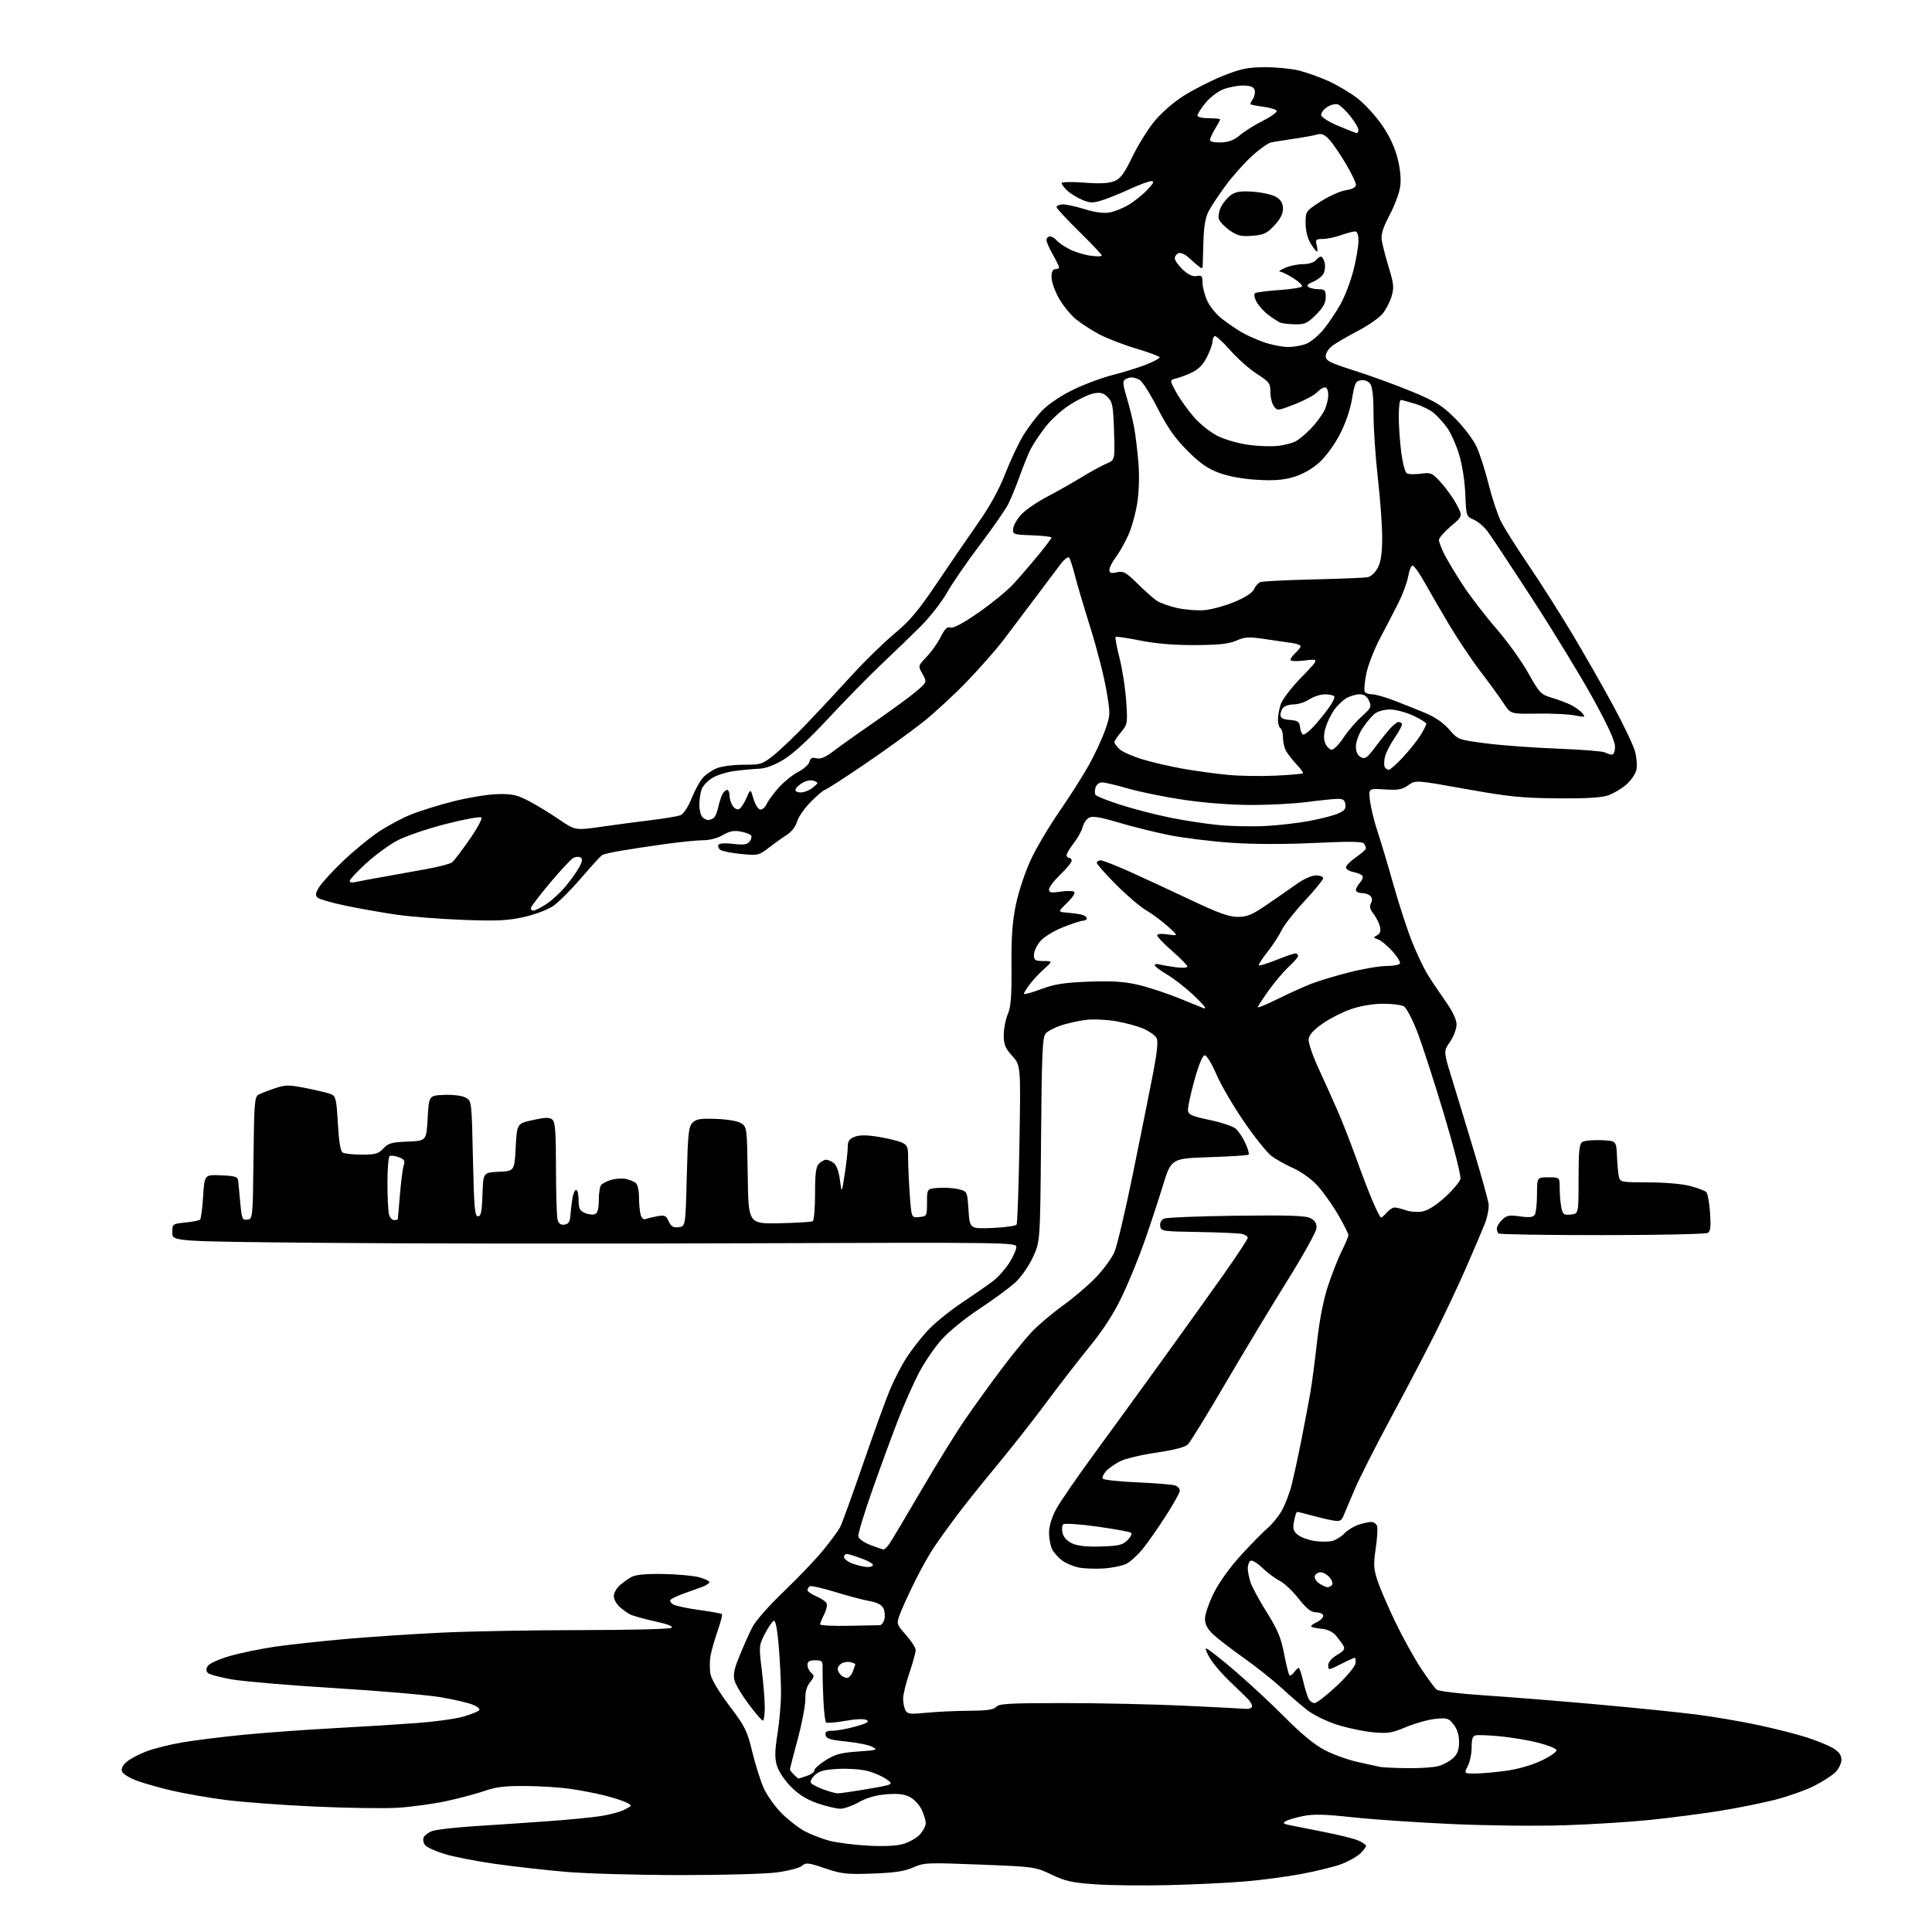 <?xml version="1.0" encoding="UTF-8" standalone="no"?>
<svg 
  version="1.1" 
  xmlns="http://www.w3.org/2000/svg" 
  xmlns:xlink="http://www.w3.org/1999/xlink" 
  xmlns:svg="http://www.w3.org/2000/svg"
  xmlns:rdf="http://www.w3.org/1999/02/22-rdf-syntax-ns#"
  xmlns:cc="http://creativecommons.org/ns#"
  xmlns:dc="http://purl.org/dc/elements/1.1/"
  viewBox="0 0 768 768"
  width="768"
  height="768"
>
<style>svg {background-color: white; }</style>"
<path stroke="none" fill="black" fill-rule="evenodd" d="M464.50,749.37C454.60,749.61 441.55,749.47 435.50,749.05C426.16,748.41 423.52,747.83 418.00,745.18C411.57,742.10 411.26,742.06 389.50,741.20C368.60,740.37 367.27,740.43 363.00,742.34C359.61,743.85 355.66,744.45 346.97,744.77C336.64,745.15 334.67,744.94 327.97,742.68C321.25,740.42 320.33,740.32 318.81,741.69C317.87,742.53 313.38,743.70 308.81,744.31C304.23,744.92 286.79,745.40 270.00,745.38C253.22,745.36 232.97,744.78 225.00,744.10C217.03,743.42 204.34,741.99 196.81,740.92C189.28,739.85 180.22,738.08 176.68,736.98C173.14,735.89 169.69,734.33 169.01,733.51C168.33,732.69 168.04,731.34 168.36,730.50C168.68,729.66 170.20,728.49 171.72,727.90C173.25,727.31 181.03,726.41 189.00,725.91C196.97,725.41 210.03,724.53 218.00,723.95C225.97,723.38 235.37,722.46 238.88,721.91C242.38,721.37 246.63,720.21 248.31,719.34C251.38,717.75 251.38,717.75 248.94,716.50C247.60,715.81 243.57,714.53 240.00,713.65C236.43,712.77 230.30,711.60 226.39,711.05C222.48,710.50 214.61,710.01 208.89,709.96C200.88,709.89 197.18,710.33 192.75,711.88C189.59,712.98 182.76,714.81 177.56,715.94C172.37,717.06 163.70,718.26 158.31,718.60C152.91,718.94 137.92,718.73 124.99,718.13C112.05,717.54 96.08,716.35 89.49,715.49C82.89,714.63 73.45,712.98 68.50,711.84C63.55,710.69 57.18,708.89 54.34,707.84C51.51,706.79 48.89,705.16 48.53,704.22C48.09,703.08 48.71,701.78 50.39,700.34C51.77,699.15 55.36,697.26 58.37,696.14C61.37,695.01 67.81,693.42 72.67,692.60C77.52,691.77 88.47,690.42 97.00,689.58C105.53,688.75 121.50,687.59 132.50,687.00C143.50,686.41 158.41,685.48 165.62,684.95C172.84,684.41 181.17,683.26 184.12,682.39C187.08,681.53 189.92,680.42 190.43,679.93C190.98,679.40 189.97,678.48 187.93,677.64C186.04,676.87 180.22,675.52 175.00,674.64C169.78,673.77 150.88,672.15 133.00,671.05C115.12,669.95 96.72,668.39 92.11,667.58C87.49,666.77 83.22,665.62 82.63,665.03C81.85,664.25 81.85,663.45 82.62,662.22C83.22,661.27 87.13,659.51 91.39,658.28C95.62,657.07 103.68,655.41 109.29,654.59C114.91,653.78 127.38,652.42 137.00,651.56C146.62,650.71 163.95,649.56 175.50,649.00C187.05,648.45 212.03,648.00 231.00,647.99C249.97,647.98 266.11,647.58 266.86,647.11C267.77,646.53 265.61,645.67 260.36,644.51C256.04,643.56 251.60,642.32 250.50,641.76C249.40,641.21 247.49,639.83 246.25,638.70C245.01,637.57 244.00,635.68 244.00,634.50C244.00,633.32 245.01,631.43 246.25,630.30C247.49,629.17 249.62,627.64 251.00,626.88C252.72,625.95 256.67,625.57 263.63,625.69C269.20,625.78 275.62,626.36 277.88,626.97C280.15,627.58 282.00,628.46 282.00,628.92C282.00,629.38 280.76,630.21 279.25,630.77C277.74,631.33 274.37,632.54 271.76,633.47C269.15,634.40 266.78,635.55 266.48,636.03C266.19,636.51 266.76,637.34 267.76,637.87C268.76,638.41 273.39,639.37 278.04,640.01C282.69,640.64 286.71,641.38 286.97,641.64C287.23,641.90 286.46,644.90 285.27,648.30C284.07,651.71 282.80,656.19 282.44,658.25C282.07,660.31 282.07,663.58 282.44,665.52C282.83,667.61 285.86,672.69 289.94,678.07C296.16,686.27 296.99,687.93 299.02,696.30C300.24,701.36 302.29,707.86 303.56,710.74C304.84,713.62 308.09,718.19 310.80,720.90C313.51,723.60 317.70,726.83 320.11,728.06C322.53,729.30 326.75,730.92 329.50,731.68C332.25,732.43 339.00,733.32 344.50,733.65C350.96,734.03 356.04,733.82 358.86,733.05C361.26,732.40 364.30,730.70 365.61,729.29C366.93,727.87 368.00,725.83 368.00,724.76C368.00,723.68 367.26,721.25 366.37,719.36C365.47,717.46 363.36,715.20 361.68,714.33C359.46,713.19 356.92,712.89 352.38,713.26C348.22,713.59 344.55,714.64 341.44,716.38C338.86,717.82 335.54,719.00 334.07,719.00C332.59,719.00 328.59,718.06 325.17,716.90C320.78,715.42 317.66,713.50 314.50,710.35C311.95,707.79 309.54,704.21 308.86,701.94C307.93,698.82 307.97,696.15 309.06,689.24C309.83,684.43 310.46,677.12 310.47,673.00C310.47,668.88 310.08,660.65 309.59,654.72C309.02,647.78 308.32,644.06 307.62,644.29C307.03,644.49 305.43,646.80 304.08,649.42C301.68,654.09 301.66,654.41 302.82,663.85C303.48,669.16 304.01,675.86 304.01,678.75C304.00,681.64 303.66,683.99 303.25,683.98C302.84,683.96 300.35,681.09 297.72,677.60C295.08,674.11 292.54,669.87 292.05,668.18C291.35,665.75 291.75,663.69 293.96,658.27C295.49,654.50 297.76,649.42 299.00,646.96C300.31,644.37 305.65,638.30 311.72,632.50C317.47,627.00 324.53,619.58 327.42,616.00C330.31,612.42 333.25,608.42 333.95,607.10C334.66,605.78 338.73,594.53 343.02,582.10C347.30,569.67 352.15,556.29 353.80,552.36C355.44,548.44 358.35,542.81 360.24,539.86C362.14,536.91 365.83,532.14 368.44,529.25C371.04,526.37 377.22,521.30 382.16,518.00C387.11,514.69 392.77,510.75 394.75,509.24C396.73,507.73 399.63,504.50 401.18,502.05C402.73,499.61 404.00,496.76 404.00,495.72C404.00,493.89 401.27,493.85 296.25,494.22C236.99,494.44 161.50,494.36 128.50,494.05C68.50,493.50 68.50,493.50 68.50,490.00C68.50,486.52 68.52,486.50 73.69,485.98C76.54,485.69 79.18,485.16 79.55,484.79C79.91,484.42 80.46,480.25 80.75,475.52C81.29,466.92 81.29,466.92 87.89,467.21C93.66,467.46 94.53,467.76 94.70,469.50C94.80,470.60 95.18,474.56 95.53,478.31C96.12,484.56 96.35,485.09 98.34,484.81C100.48,484.50 100.50,484.26 100.77,460.28C101.01,438.48 101.21,435.96 102.77,435.14C103.72,434.64 106.63,433.51 109.23,432.63C113.52,431.19 114.69,431.18 121.73,432.56C126.00,433.40 130.44,434.48 131.59,434.95C133.48,435.73 133.75,436.90 134.30,446.57C134.70,453.72 135.34,457.60 136.20,458.15C136.92,458.60 140.33,458.98 143.80,458.98C149.21,459.00 150.42,458.65 152.37,456.55C154.32,454.44 155.68,454.05 162.07,453.80C169.50,453.50 169.50,453.50 170.00,444.50C170.50,435.50 170.50,435.50 176.50,435.24C179.94,435.09 183.57,435.53 185.00,436.27C187.50,437.56 187.50,437.56 188.00,460.53C188.43,480.06 188.72,483.50 190.00,483.50C191.20,483.50 191.56,481.74 191.79,474.80C192.08,466.09 192.08,466.09 198.29,465.80C204.50,465.50 204.50,465.50 205.00,456.07C205.50,446.63 205.50,446.63 211.80,445.24C216.73,444.14 218.42,444.10 219.55,445.04C220.72,446.01 221.00,449.77 221.01,464.37C221.02,474.34 221.30,483.54 221.64,484.80C222.08,486.44 222.88,487.02 224.38,486.80C226.02,486.57 226.56,485.70 226.76,483.00C226.90,481.07 227.26,478.04 227.56,476.25C227.85,474.46 228.52,473.00 229.05,473.00C229.57,473.00 230.00,474.81 230.00,477.02C230.00,480.31 230.44,481.24 232.44,482.15C233.78,482.76 235.58,482.99 236.44,482.66C237.55,482.24 238.00,480.69 238.02,477.28C238.02,474.65 238.39,471.93 238.84,471.23C239.28,470.53 241.15,469.53 242.99,469.00C244.83,468.48 247.49,468.32 248.92,468.66C250.34,469.00 252.06,469.72 252.75,470.26C253.44,470.80 254.01,473.33 254.01,475.87C254.02,478.42 254.31,481.54 254.65,482.81C255.00,484.15 255.81,484.90 256.56,484.62C257.27,484.34 259.38,483.83 261.23,483.48C264.20,482.93 264.76,483.17 265.81,485.49C266.76,487.56 267.61,488.06 269.76,487.82C272.50,487.50 272.50,487.50 273.00,467.78C273.44,450.59 273.73,447.84 275.29,446.28C276.76,444.82 278.47,444.55 284.77,444.79C289.41,444.96 293.36,445.66 294.71,446.55C296.89,447.98 296.96,448.57 297.23,467.26C297.50,486.50 297.50,486.50 309.83,486.26C316.62,486.12 322.58,485.76 323.08,485.45C323.59,485.14 324.00,480.22 324.00,474.51C324.00,466.42 324.34,463.80 325.57,462.57C326.44,461.71 327.70,461.00 328.38,461.00C329.06,461.00 330.42,461.58 331.39,462.30C332.51,463.12 333.43,465.61 333.88,469.05C334.59,474.50 334.59,474.50 335.79,466.71C336.46,462.42 337.00,457.58 337.00,455.93C337.00,453.60 337.60,452.72 339.75,451.89C341.70,451.13 344.45,451.14 349.21,451.91C352.90,452.51 357.06,453.53 358.46,454.16C360.70,455.19 361.00,455.92 361.00,460.51C361.00,463.36 361.29,469.84 361.65,474.90C362.31,484.10 362.31,484.10 365.40,483.80C368.45,483.50 368.50,483.42 368.50,478.00C368.50,472.50 368.50,472.50 373.16,472.20C375.73,472.03 379.33,472.28 381.16,472.76C384.50,473.62 384.50,473.62 385.00,481.06C385.50,488.50 385.50,488.50 394.50,488.13C399.45,487.93 403.77,487.33 404.10,486.80C404.44,486.28 404.95,471.82 405.24,454.68C405.77,423.50 405.77,423.50 402.38,419.75C399.59,416.65 399.00,415.21 399.00,411.47C399.00,408.97 399.72,405.26 400.59,403.22C401.84,400.30 402.17,396.15 402.08,384.00C402.00,372.25 402.43,366.29 403.88,359.36C404.95,354.28 407.57,346.43 409.80,341.68C412.00,336.98 417.11,328.37 421.15,322.54C425.19,316.70 430.44,308.46 432.80,304.22C435.17,299.97 438.08,293.71 439.28,290.29C441.44,284.16 441.44,283.96 439.78,274.23C438.86,268.81 435.99,257.65 433.42,249.44C430.84,241.22 428.06,231.80 427.23,228.50C426.40,225.20 425.39,222.12 424.97,221.66C424.56,221.20 423.07,222.33 421.67,224.16C420.26,226.00 415.57,232.22 411.26,238.00C406.94,243.78 401.26,251.30 398.65,254.73C396.03,258.15 389.75,265.28 384.70,270.57C379.64,275.86 371.68,283.23 367.00,286.96C362.32,290.68 351.79,298.29 343.59,303.86C335.38,309.44 328.31,314.00 327.86,314.00C327.42,314.00 324.96,316.09 322.40,318.65C319.85,321.20 317.35,324.77 316.86,326.56C316.31,328.54 314.68,330.65 312.73,331.90C310.95,333.04 307.70,335.36 305.50,337.06C301.63,340.05 301.27,340.13 294.50,339.46C290.65,339.09 286.94,338.33 286.26,337.78C285.58,337.22 285.30,336.33 285.63,335.79C285.99,335.20 288.37,335.07 291.46,335.45C295.47,335.95 296.96,335.76 297.92,334.60C298.61,333.77 298.91,332.67 298.60,332.16C298.28,331.65 296.41,330.92 294.44,330.56C291.75,330.05 290.00,330.39 287.37,331.94C285.32,333.15 282.13,334.00 279.62,334.00C277.27,334.00 270.43,334.69 264.42,335.52C258.42,336.36 250.57,337.54 247.00,338.15C243.43,338.75 240.01,339.53 239.41,339.87C238.81,340.22 235.05,344.32 231.05,349.00C227.05,353.68 222.03,358.69 219.89,360.15C217.72,361.63 212.57,363.57 208.25,364.53C201.85,365.97 197.63,366.16 184.00,365.66C174.93,365.32 162.94,364.38 157.36,363.56C151.78,362.75 142.83,361.16 137.47,360.04C132.10,358.92 127.11,357.50 126.37,356.89C125.25,355.96 125.32,355.27 126.76,352.80C127.72,351.16 131.91,346.55 136.08,342.56C140.24,338.57 146.54,333.35 150.08,330.95C153.61,328.55 159.51,325.36 163.18,323.86C166.86,322.36 174.62,319.95 180.44,318.49C186.27,317.03 194.08,315.76 197.80,315.67C203.49,315.53 205.46,315.96 210.04,318.32C213.04,319.88 218.46,323.17 222.09,325.64C228.67,330.13 228.67,330.13 239.09,328.64C244.81,327.81 253.78,326.63 259.00,326.00C264.23,325.37 269.41,324.49 270.51,324.06C271.70,323.59 273.50,320.85 274.91,317.38C276.22,314.15 278.24,310.45 279.40,309.16C280.55,307.88 283.02,306.19 284.87,305.41C286.73,304.63 291.51,304.00 295.53,304.00C302.49,304.00 303.04,303.83 307.66,300.13C310.32,298.00 316.32,292.25 321.00,287.34C325.68,282.44 333.64,273.89 338.69,268.35C343.75,262.81 351.34,255.40 355.57,251.88C361.75,246.74 365.07,242.78 372.65,231.50C377.83,223.80 385.19,213.06 389.00,207.63C393.51,201.21 397.20,194.50 399.55,188.43C401.54,183.31 404.73,176.50 406.64,173.30C408.56,170.11 412.01,165.55 414.31,163.18C416.79,160.62 421.79,157.25 426.55,154.94C430.98,152.78 438.18,150.11 442.55,149.00C446.92,147.90 452.86,146.04 455.75,144.88C458.64,143.72 461.00,142.45 461.00,142.06C461.00,141.67 456.84,140.11 451.75,138.59C446.66,137.08 439.99,134.50 436.92,132.87C433.85,131.23 429.66,128.52 427.63,126.84C425.59,125.16 422.59,121.47 420.97,118.64C419.35,115.81 418.01,112.04 418.01,110.25C418.00,108.02 418.47,107.00 419.50,107.00C420.32,107.00 420.99,106.66 420.99,106.25C420.98,105.84 419.86,103.54 418.49,101.15C417.12,98.75 416.00,96.17 416.00,95.40C416.00,94.63 416.62,94.00 417.38,94.00C418.14,94.00 419.34,94.71 420.06,95.57C420.78,96.44 423.08,98.02 425.18,99.09C427.28,100.16 431.02,101.32 433.50,101.65C435.97,101.99 438.00,101.96 438.00,101.58C438.00,101.20 433.95,96.91 429.00,92.05C424.05,87.20 420.00,82.82 420.00,82.32C420.00,81.83 421.01,81.35 422.25,81.25C423.49,81.16 427.43,81.99 431.00,83.10C435.24,84.41 438.72,84.89 441.00,84.48C442.93,84.13 446.30,82.80 448.50,81.51C450.70,80.22 454.05,77.56 455.95,75.59C458.56,72.87 458.98,72.00 457.67,72.00C456.73,72.00 452.93,73.40 449.23,75.11C445.53,76.83 440.55,78.84 438.16,79.59C434.42,80.77 433.34,80.75 430.18,79.43C428.17,78.59 425.51,76.95 424.26,75.78C423.02,74.61 422.00,73.26 422.00,72.79C422.00,72.32 426.03,72.23 430.95,72.60C437.31,73.08 440.80,72.91 442.99,72.00C445.42,71.00 446.90,69.00 449.99,62.61C452.14,58.15 455.97,51.89 458.51,48.69C461.26,45.22 465.97,41.04 470.18,38.31C474.07,35.80 481.13,32.18 485.87,30.27C493.11,27.35 495.78,26.78 502.50,26.72C506.90,26.68 512.98,27.24 516.00,27.96C519.02,28.68 524.40,30.57 527.94,32.15C531.47,33.74 536.74,36.87 539.64,39.10C542.53,41.34 546.94,46.17 549.44,49.83C552.45,54.25 554.53,58.75 555.61,63.17C556.68,67.54 557.02,71.41 556.57,74.37C556.20,76.86 554.30,81.90 552.35,85.57C549.81,90.37 548.93,93.13 549.25,95.37C549.49,97.09 550.74,101.96 552.02,106.18C554.07,112.90 554.21,114.36 553.15,117.88C552.49,120.10 550.85,123.22 549.50,124.82C548.16,126.42 543.78,129.44 539.78,131.53C535.77,133.63 531.26,136.25 529.75,137.36C528.22,138.48 527.00,140.33 527.00,141.54C527.00,143.43 528.52,144.19 538.75,147.44C545.21,149.50 555.45,153.25 561.50,155.77C570.95,159.72 573.35,161.22 578.55,166.43C581.88,169.77 585.64,174.75 586.92,177.50C588.20,180.25 590.38,187.00 591.75,192.50C593.13,198.00 595.34,204.66 596.68,207.31C598.01,209.96 602.86,217.66 607.47,224.42C612.07,231.19 619.86,243.42 624.77,251.61C629.68,259.80 637.11,272.80 641.28,280.50C645.45,288.20 649.37,296.45 649.99,298.83C650.61,301.22 650.84,304.46 650.49,306.04C650.14,307.62 648.35,310.24 646.52,311.85C644.68,313.47 641.45,315.40 639.34,316.14C636.62,317.10 630.67,317.46 619.00,317.35C604.88,317.23 599.63,316.69 582.61,313.63C562.72,310.06 562.72,310.06 559.80,312.14C557.37,313.87 555.78,314.16 550.43,313.81C543.98,313.40 543.98,313.40 544.62,318.45C544.97,321.23 546.30,326.65 547.58,330.50C548.87,334.35 551.76,344.02 554.01,352.00C556.26,359.98 559.63,370.23 561.48,374.79C563.34,379.35 566.02,384.98 567.44,387.29C568.86,389.61 572.04,394.36 574.51,397.86C577.48,402.08 579.00,405.27 579.00,407.31C579.00,409.00 577.83,412.08 576.40,414.15C573.79,417.90 573.79,417.90 577.29,429.20C579.21,435.42 583.15,448.38 586.04,458.00C588.93,467.62 591.49,476.86 591.73,478.52C591.97,480.18 591.28,483.78 590.20,486.52C589.12,489.26 585.77,497.12 582.76,504.00C579.75,510.88 574.24,522.58 570.52,530.00C566.80,537.42 558.90,552.50 552.97,563.50C547.03,574.50 540.54,587.33 538.53,592.00C536.53,596.67 534.48,601.50 533.98,602.73C533.21,604.59 532.52,604.87 529.78,604.39C527.98,604.08 524.18,603.19 521.35,602.41C518.51,601.63 515.94,601.00 515.64,601.00C515.34,601.00 514.78,602.65 514.40,604.67C513.83,607.74 514.08,608.64 515.90,610.12C517.10,611.09 520.09,612.19 522.53,612.56C524.97,612.92 528.14,612.93 529.57,612.57C531.00,612.21 533.14,610.89 534.34,609.62C535.53,608.36 538.03,606.80 539.90,606.16C541.77,605.52 544.08,605.00 545.04,605.00C546.00,605.00 547.05,605.70 547.38,606.55C547.71,607.40 547.48,611.41 546.88,615.46C545.94,621.77 546.03,623.59 547.52,628.16C548.48,631.10 551.63,638.45 554.53,644.50C557.43,650.55 562.02,658.88 564.73,663.00C567.44,667.12 570.30,671.01 571.08,671.64C571.88,672.29 580.12,673.28 590.00,673.93C599.62,674.56 619.88,676.18 635.00,677.54C650.12,678.90 667.90,680.71 674.50,681.57C681.10,682.42 691.88,684.25 698.45,685.64C705.02,687.02 713.79,689.24 717.95,690.56C722.10,691.89 726.96,693.87 728.75,694.97C731.05,696.39 732.00,697.72 732.00,699.53C732.00,700.94 730.93,703.16 729.62,704.47C728.31,705.78 724.51,708.23 721.17,709.92C717.82,711.60 710.91,714.07 705.80,715.39C700.68,716.71 690.65,718.73 683.50,719.87C676.35,721.01 663.98,722.62 656.00,723.44C648.02,724.26 632.73,725.22 622.00,725.57C611.27,725.93 591.25,725.72 577.50,725.10C563.75,724.49 545.90,723.28 537.83,722.41C526.35,721.17 522.00,721.07 517.83,721.94C514.90,722.55 511.85,723.46 511.05,723.96C509.91,724.67 510.12,724.98 512.05,725.40C513.40,725.69 519.45,726.89 525.50,728.07C531.55,729.24 537.96,730.81 539.75,731.55C541.54,732.29 543.00,733.29 543.00,733.77C543.00,734.26 541.94,735.65 540.64,736.87C539.34,738.09 536.03,739.94 533.28,740.99C530.53,742.03 523.38,743.80 517.39,744.92C511.40,746.04 501.10,747.40 494.50,747.94C487.90,748.49 474.40,749.13 464.50,749.37zM333.00,712.89C333.82,712.91 339.18,712.13 344.91,711.15C355.32,709.36 355.32,709.36 352.34,707.24C350.70,706.07 347.26,704.59 344.70,703.95C342.14,703.30 336.88,702.95 333.01,703.17C327.44,703.48 325.53,704.02 323.78,705.77C322.34,707.22 321.92,708.32 322.56,708.96C323.10,709.50 325.34,710.60 327.52,711.40C329.71,712.20 332.18,712.87 333.00,712.89zM317.42,707.00C317.58,707.00 319.11,706.51 320.82,705.91C322.54,705.31 323.84,704.35 323.72,703.76C323.60,703.18 325.60,701.38 328.16,699.76C332.01,697.33 334.25,696.73 341.04,696.26C348.62,695.74 349.07,695.59 346.75,694.38C345.37,693.65 340.70,692.71 336.38,692.28C330.07,691.65 328.46,691.16 328.19,689.75C327.93,688.39 328.54,688.00 330.94,688.00C332.64,688.00 336.75,687.24 340.07,686.32C344.66,685.04 345.72,684.42 344.50,683.74C343.51,683.18 340.22,683.32 335.94,684.08C332.12,684.76 328.70,685.03 328.35,684.68C327.99,684.33 327.53,680.32 327.31,675.77C327.09,671.22 326.95,665.81 327.00,663.75C327.08,660.22 326.90,660.00 324.04,660.00C321.73,660.00 321.00,660.45 321.00,661.88C321.00,662.91 321.67,664.31 322.49,664.99C323.79,666.07 323.72,666.54 321.98,668.75C320.65,670.44 320.04,672.63 320.14,675.39C320.21,677.65 318.86,684.76 317.14,691.20C315.41,697.63 314.00,703.11 314.00,703.38C314.00,703.64 314.71,704.56 315.57,705.43C316.44,706.29 317.27,707.00 317.42,707.00zM586.40,705.00C588.85,705.00 594.38,704.51 598.68,703.92C603.41,703.27 608.99,701.66 612.81,699.84C616.28,698.19 618.94,696.32 618.74,695.67C618.53,695.03 615.24,693.71 611.43,692.75C607.62,691.78 600.90,690.65 596.50,690.23C592.10,689.81 587.71,689.62 586.75,689.80C585.39,690.07 585.00,691.16 585.00,694.62C585.00,697.08 584.31,700.43 583.47,702.05C581.95,705.00 581.95,705.00 586.40,705.00zM559.51,702.88C564.46,702.95 570.04,702.56 571.92,702.02C573.79,701.49 576.37,700.06 577.66,698.85C579.39,697.22 580.00,695.56 580.00,692.46C580.00,689.68 579.27,687.35 577.83,685.51C575.84,682.98 575.24,682.80 570.52,683.29C567.69,683.58 562.48,685.04 558.94,686.53C553.30,688.90 551.67,689.16 545.77,688.61C542.07,688.27 535.68,686.92 531.57,685.62C527.46,684.31 522.16,681.74 519.80,679.91C517.43,678.08 512.72,674.02 509.32,670.89C505.91,667.76 499.16,662.40 494.32,658.98C489.47,655.56 484.04,651.38 482.25,649.69C479.91,647.47 479.00,645.72 479.00,643.44C479.00,641.69 480.60,637.07 482.56,633.15C484.71,628.85 489.03,622.87 493.48,618.02C497.53,613.61 502.23,608.83 503.94,607.40C505.64,605.96 508.12,602.92 509.45,600.64C510.77,598.37 512.55,593.77 513.40,590.44C514.26,587.10 516.06,578.78 517.41,571.94C518.76,565.10 520.33,556.80 520.90,553.50C521.48,550.20 522.66,541.20 523.53,533.50C524.58,524.26 526.11,516.53 528.04,510.76C529.64,505.96 532.09,499.78 533.48,497.05C534.86,494.31 536.00,491.57 536.00,490.96C536.00,490.35 534.13,486.65 531.84,482.73C529.56,478.82 525.85,473.63 523.61,471.19C521.28,468.67 517.18,465.73 514.07,464.35C511.06,463.02 507.15,460.83 505.38,459.47C503.60,458.12 498.68,451.96 494.44,445.78C490.20,439.60 485.28,431.16 483.51,427.02C481.74,422.88 479.69,419.50 478.93,419.50C478.05,419.50 476.57,423.05 474.77,429.50C473.24,435.00 472.10,440.39 472.24,441.49C472.45,443.13 473.97,443.78 480.89,445.21C485.51,446.17 490.18,447.75 491.28,448.72C492.38,449.70 494.09,452.29 495.08,454.48C496.07,456.66 496.65,458.69 496.36,458.98C496.07,459.26 489.03,459.73 480.71,460.00C465.57,460.50 465.57,460.50 462.20,471.50C460.34,477.55 457.00,487.68 454.77,494.00C452.54,500.32 448.57,510.00 445.93,515.50C442.73,522.17 438.55,528.66 433.37,535.00C429.10,540.23 421.26,550.35 415.95,557.50C410.64,564.65 401.62,576.12 395.90,583.00C390.18,589.88 382.99,598.88 379.93,603.00C376.86,607.12 372.98,612.52 371.31,615.00C369.63,617.48 366.39,623.23 364.10,627.78C361.82,632.34 359.11,638.19 358.09,640.78C356.23,645.50 356.23,645.50 360.11,649.88C362.25,652.29 364.00,655.02 364.00,655.95C364.00,656.89 362.88,660.96 361.50,665.00C360.12,669.04 359.00,673.65 359.00,675.24C359.00,676.83 359.42,678.91 359.93,679.86C360.73,681.37 361.79,681.50 368.18,680.86C372.20,680.45 379.83,680.10 385.13,680.06C392.41,680.02 395.06,679.63 396.00,678.50C397.05,677.24 401.33,677.00 423.04,677.00C437.23,677.00 458.89,677.48 471.17,678.06C483.45,678.64 494.35,679.20 495.39,679.31C496.43,679.41 497.45,679.03 497.66,678.45C497.86,677.88 497.18,676.53 496.14,675.45C495.11,674.38 491.90,671.27 489.01,668.53C486.12,665.80 482.65,661.82 481.30,659.69C479.96,657.56 479.09,655.58 479.38,655.29C479.67,655.00 484.76,658.93 490.70,664.03C496.64,669.12 505.77,677.61 511.00,682.90C517.21,689.18 522.58,693.59 526.50,695.65C529.80,697.38 535.65,699.50 539.50,700.37C543.35,701.24 547.40,702.13 548.50,702.36C549.60,702.58 554.55,702.82 559.51,702.88zM522.57,677.00C523.40,677.00 527.32,673.96 531.29,670.25C535.26,666.53 538.64,662.49 538.82,661.25C538.99,660.01 538.86,659.00 538.53,659.00C538.20,659.00 535.70,660.13 532.97,661.52C528.11,663.98 528.00,663.99 528.00,661.98C528.00,660.70 529.31,659.16 531.49,657.88C534.27,656.23 534.78,655.49 534.00,654.16C533.47,653.25 532.13,651.44 531.03,650.15C529.77,648.68 527.66,647.68 525.41,647.47C523.42,647.28 521.56,646.89 521.27,646.60C520.98,646.31 521.92,645.54 523.37,644.88C524.82,644.22 526.00,643.08 526.00,642.34C526.00,641.56 524.85,640.98 523.25,640.94C521.14,640.90 519.49,639.61 516.20,635.45C513.84,632.45 510.47,629.28 508.70,628.39C506.94,627.51 503.85,625.20 501.84,623.28C499.83,621.35 497.69,620.07 497.09,620.44C496.49,620.81 496.00,622.15 496.00,623.41C496.00,624.67 496.51,627.23 497.14,629.10C497.77,630.97 500.68,636.33 503.61,641.00C507.89,647.83 509.24,651.05 510.45,657.40C511.28,661.74 512.23,665.56 512.56,665.89C512.89,666.23 513.74,665.71 514.44,664.75C515.15,663.79 515.96,663.00 516.26,663.00C516.56,663.00 517.35,665.36 518.03,668.25C518.71,671.14 519.67,674.29 520.17,675.25C520.66,676.21 521.75,677.00 522.57,677.00zM336.72,667.00C337.45,667.00 338.49,665.85 339.02,664.43C339.56,663.02 340.00,661.73 340.00,661.55C340.00,661.38 339.16,661.01 338.14,660.75C337.12,660.48 335.55,660.68 334.64,661.18C333.74,661.69 333.00,662.66 333.00,663.35C333.00,664.04 333.54,665.14 334.20,665.80C334.86,666.46 336.00,667.00 336.72,667.00zM337.25,646.29C343.44,646.18 349.05,646.07 349.73,646.04C350.41,646.02 351.23,644.92 351.57,643.59C351.90,642.27 351.69,640.28 351.10,639.18C350.41,637.90 348.50,636.93 345.76,636.47C343.42,636.08 337.29,634.46 332.15,632.88C327.00,631.30 322.39,630.26 321.90,630.56C321.40,630.87 321.00,631.56 321.00,632.11C321.00,632.66 322.59,633.77 324.54,634.58C326.49,635.40 328.33,636.68 328.62,637.44C328.91,638.20 328.44,640.19 327.57,641.86C326.71,643.53 326.00,645.26 326.00,645.70C326.00,646.14 331.06,646.41 337.25,646.29zM527.69,630.95C528.35,630.98 529.18,630.52 529.54,629.94C529.90,629.35 529.41,628.00 528.44,626.94C527.48,625.87 525.91,625.00 524.95,625.00C524.00,625.00 522.97,625.64 522.67,626.42C522.37,627.21 523.10,628.52 524.31,629.37C525.52,630.21 527.04,630.92 527.69,630.95zM438.72,623.49C435.30,623.71 430.78,623.53 428.69,623.09C426.59,622.65 423.66,621.40 422.19,620.30C420.71,619.20 418.94,617.23 418.26,615.90C417.59,614.58 417.02,611.64 417.01,609.36C417.01,606.75 418.01,603.34 419.75,600.07C421.26,597.24 428.01,587.40 434.75,578.21C441.48,569.02 453.81,552.05 462.15,540.50C470.49,528.95 481.52,513.55 486.66,506.27C491.80,498.99 496.00,492.59 496.00,492.04C496.00,491.49 494.99,490.80 493.75,490.51C492.51,490.22 484.75,489.88 476.50,489.74C462.06,489.51 461.49,489.42 461.20,487.38C461.01,486.09 461.60,484.93 462.70,484.43C463.69,483.97 476.65,483.45 491.50,483.27C512.66,483.01 519.04,483.23 521.00,484.28C522.78,485.23 523.45,486.37 523.32,488.22C523.23,489.65 517.98,499.10 511.65,509.23C505.33,519.37 494.25,537.74 487.03,550.08C479.82,562.41 473.14,573.25 472.21,574.17C471.10,575.26 466.72,576.40 459.71,577.43C453.77,578.29 447.24,579.86 445.21,580.90C443.17,581.94 440.67,583.71 439.65,584.83C438.64,585.95 438.06,587.28 438.37,587.79C438.68,588.29 444.91,588.95 452.22,589.27C459.52,589.58 466.29,590.15 467.25,590.53C468.21,590.90 469.00,591.83 469.00,592.57C469.00,593.32 466.46,597.88 463.35,602.72C460.24,607.55 456.11,613.44 454.17,615.81C452.24,618.19 449.37,620.79 447.80,621.60C446.23,622.42 442.14,623.26 438.72,623.49zM344.75,622.92C345.99,622.97 347.00,622.59 347.00,622.08C347.00,621.58 345.09,620.46 342.75,619.61C340.41,618.75 337.82,617.92 337.00,617.77C336.18,617.62 335.50,618.13 335.50,618.91C335.50,619.69 337.07,620.89 339.00,621.58C340.93,622.28 343.51,622.88 344.75,622.92zM351.20,615.95C351.59,615.98 352.62,614.99 353.50,613.75C354.37,612.51 360.08,602.95 366.17,592.50C372.27,582.05 380.21,569.23 383.82,564.00C387.43,558.77 393.76,550.00 397.90,544.50C402.04,539.00 407.45,532.32 409.94,529.66C412.42,526.99 418.06,522.20 422.48,519.02C426.89,515.83 432.89,510.70 435.81,507.61C438.72,504.53 441.96,500.09 442.99,497.75C444.02,495.41 447.34,481.35 450.37,466.50C453.39,451.65 456.97,433.88 458.30,427.00C459.97,418.40 460.43,413.92 459.78,412.66C459.26,411.64 456.95,409.99 454.66,408.97C452.37,407.96 447.42,406.60 443.66,405.95C439.91,405.30 434.51,405.06 431.66,405.42C428.82,405.78 424.42,406.75 421.87,407.58C419.32,408.41 416.54,409.85 415.70,410.79C414.39,412.25 414.12,418.33 413.83,453.00C413.49,493.50 413.49,493.50 410.61,499.75C408.98,503.28 405.94,507.64 403.61,509.79C401.35,511.87 394.93,516.59 389.35,520.27C383.48,524.14 377.05,529.39 374.10,532.73C371.30,535.90 367.27,541.88 365.14,546.00C363.02,550.12 359.43,558.23 357.17,564.00C354.91,569.77 350.31,582.27 346.96,591.77C343.60,601.27 341.01,609.80 341.19,610.74C341.37,611.70 343.50,613.21 346.01,614.17C348.48,615.12 350.82,615.92 351.20,615.95zM437.72,614.76C444.68,614.54 446.29,614.16 448.17,612.28C449.39,611.06 450.06,609.73 449.67,609.33C449.27,608.94 443.22,607.82 436.23,606.85C428.86,605.83 423.14,605.46 422.63,605.97C422.14,606.46 422.04,608.04 422.41,609.49C422.82,611.14 424.27,612.67 426.28,613.57C428.45,614.55 432.19,614.94 437.72,614.76zM636.92,490.98C614.60,490.99 596.03,490.70 595.67,490.33C595.30,489.97 595.00,489.07 595.00,488.33C595.00,487.60 595.94,486.06 597.08,484.92C598.87,483.13 599.88,482.93 604.21,483.53C607.96,484.05 609.46,483.88 610.11,482.86C610.58,482.11 610.98,478.46 610.98,474.75C611.00,468.00 611.00,468.00 615.50,468.00C620.00,468.00 620.00,468.00 620.00,472.38C620.00,474.78 620.29,478.18 620.64,479.93C621.20,482.77 621.60,483.07 624.39,482.80C627.50,482.50 627.50,482.50 627.50,468.71C627.50,457.56 627.79,454.74 629.00,453.96C629.83,453.42 633.20,453.10 636.50,453.24C642.50,453.50 642.50,453.50 642.76,459.50C642.90,462.80 643.25,466.51 643.53,467.75C644.02,469.92 644.44,470.00 655.27,470.01C661.82,470.02 668.75,470.62 671.90,471.46C674.87,472.25 677.74,473.34 678.28,473.88C678.82,474.42 679.49,478.09 679.77,482.03C680.16,487.50 679.95,489.42 678.89,490.09C678.13,490.57 659.24,490.98 636.92,490.98zM156.62,485.00C157.38,485.00 158.05,484.89 158.10,484.75C158.16,484.61 158.55,480.23 158.97,475.00C159.40,469.77 160.08,464.50 160.48,463.27C161.09,461.44 160.74,460.85 158.53,460.01C157.05,459.45 155.42,459.24 154.92,459.55C154.41,459.86 154.01,464.70 154.01,470.31C154.02,475.91 154.30,481.51 154.63,482.75C154.96,483.99 155.86,485.00 156.62,485.00zM549.00,484.00C549.31,484.00 550.33,483.10 551.27,482.00C552.21,480.90 553.59,480.00 554.34,480.00C555.09,480.00 557.13,480.50 558.88,481.11C560.62,481.72 563.60,481.92 565.49,481.57C567.64,481.17 571.00,479.03 574.47,475.85C577.52,473.07 580.25,469.82 580.54,468.64C580.84,467.46 577.92,456.00 574.03,443.00C570.15,430.07 565.37,415.33 563.41,410.24C561.39,405.00 559.03,400.55 557.99,399.99C556.97,399.45 553.26,399.00 549.76,399.00C545.96,399.00 540.92,399.83 537.27,401.07C533.91,402.20 528.76,404.80 525.83,406.85C522.14,409.41 520.41,411.34 520.20,413.08C520.04,414.47 521.76,419.58 524.06,424.55C526.35,429.47 529.78,437.10 531.70,441.50C533.62,445.90 536.96,454.45 539.13,460.50C541.29,466.55 544.27,474.31 545.75,477.75C547.23,481.19 548.69,484.00 549.00,484.00zM478.75,400.90C478.89,400.95 479.00,400.74 479.00,400.43C479.00,400.11 476.68,397.69 473.85,395.04C471.01,392.40 466.52,388.94 463.87,387.36C461.21,385.79 459.03,384.13 459.02,383.68C459.01,383.23 459.79,383.08 460.75,383.35C461.71,383.61 464.64,384.12 467.25,384.48C469.91,384.84 472.00,384.72 472.00,384.21C472.00,383.71 469.30,380.95 466.00,378.08C462.70,375.21 460.00,372.40 460.00,371.84C460.00,371.21 461.62,371.06 464.25,371.45C468.50,372.08 468.50,372.08 464.16,368.18C461.77,366.04 457.94,363.21 455.66,361.89C453.37,360.58 448.01,356.01 443.75,351.74C439.49,347.48 436.00,343.54 436.00,342.99C436.00,342.45 436.69,342.00 437.54,342.00C438.38,342.00 443.67,344.07 449.29,346.60C454.90,349.13 465.80,354.18 473.50,357.83C484.27,362.94 488.54,364.47 492.00,364.48C495.74,364.49 497.69,363.68 503.50,359.71C507.35,357.08 512.69,353.37 515.36,351.47C518.21,349.43 521.42,348.00 523.11,348.00C524.70,348.00 526.00,348.49 526.00,349.09C526.00,349.69 522.66,353.78 518.57,358.18C514.49,362.58 510.37,367.83 509.43,369.84C508.48,371.85 505.97,375.71 503.84,378.40C501.71,381.10 500.17,383.50 500.41,383.75C500.66,383.99 503.78,383.02 507.35,381.60C510.92,380.17 514.33,379.00 514.92,379.00C515.51,379.00 516.00,379.44 516.00,379.98C516.00,380.51 514.37,382.42 512.38,384.23C510.40,386.03 506.80,390.26 504.38,393.63C501.97,397.00 500.00,400.04 500.00,400.39C500.00,400.74 503.49,399.29 507.75,397.18C512.01,395.07 517.98,392.36 521.00,391.16C524.02,389.97 530.95,387.87 536.38,386.50C541.81,385.12 548.42,384.00 551.07,384.00C553.72,384.00 556.15,383.57 556.47,383.04C556.80,382.51 555.44,380.28 553.46,378.08C551.47,375.88 548.91,373.79 547.76,373.42C545.84,372.81 545.81,372.68 547.42,371.78C548.69,371.07 548.99,370.11 548.52,368.23C548.17,366.82 547.01,364.56 545.96,363.22C544.58,361.47 544.31,360.30 544.98,359.05C545.59,357.90 545.51,356.91 544.75,356.15C544.12,355.52 542.57,355.00 541.30,355.00C540.03,355.00 539.00,354.47 539.00,353.83C539.00,353.18 539.72,351.86 540.60,350.89C541.48,349.92 541.94,348.71 541.62,348.19C541.30,347.68 539.68,346.99 538.02,346.65C536.36,346.32 535.02,345.48 535.04,344.77C535.06,344.07 536.86,342.27 539.04,340.76C541.22,339.25 542.99,337.68 542.98,337.26C542.98,336.84 542.64,335.98 542.23,335.35C541.69,334.49 536.63,334.42 522.50,335.09C510.39,335.67 498.29,335.63 489.12,334.99C481.21,334.44 470.19,333.07 464.62,331.94C459.05,330.82 450.07,328.58 444.65,326.97C437.31,324.79 434.31,324.30 432.91,325.05C431.87,325.60 430.73,327.28 430.36,328.78C430.00,330.28 428.42,333.14 426.85,335.14C425.28,337.15 424.00,339.29 424.00,339.89C424.00,340.50 424.45,341.00 425.00,341.00C425.55,341.00 426.00,341.53 426.00,342.17C426.00,342.82 423.98,345.28 421.50,347.65C419.02,350.03 417.00,352.68 417.00,353.54C417.00,354.84 417.78,355.01 421.43,354.46C423.86,354.09 426.34,354.09 426.93,354.46C427.59,354.86 426.54,356.57 424.26,358.81C420.50,362.49 420.50,362.49 424.00,362.77C425.93,362.92 428.51,363.26 429.75,363.54C430.99,363.81 432.00,364.48 432.00,365.02C432.00,365.56 431.33,366.00 430.51,366.00C429.69,366.00 426.09,367.17 422.51,368.61C418.77,370.11 414.94,372.48 413.50,374.18C412.12,375.82 411.00,378.24 411.00,379.58C411.00,381.71 411.46,382.00 414.75,382.03C418.50,382.06 418.50,382.06 415.00,385.21C413.07,386.95 410.49,389.72 409.25,391.38C408.01,393.03 407.00,394.70 407.00,395.07C407.00,395.45 410.04,394.62 413.75,393.23C419.17,391.20 422.90,390.61 432.67,390.23C441.79,389.88 446.68,390.18 452.17,391.42C456.20,392.33 463.77,394.81 469.00,396.94C474.23,399.06 478.61,400.84 478.75,400.90zM212.02,362.00C212.58,362.00 214.79,360.89 216.94,359.54C219.08,358.19 222.56,355.03 224.67,352.52C226.78,350.01 229.28,346.53 230.23,344.78C231.51,342.43 231.66,341.41 230.79,340.87C230.14,340.47 228.84,340.55 227.89,341.06C226.95,341.56 222.77,346.04 218.59,351.02C214.42,356.00 211.00,360.50 211.00,361.03C211.00,361.57 211.46,362.00 212.02,362.00zM141.25,350.65C142.49,350.35 147.55,349.39 152.50,348.53C157.45,347.67 165.32,346.25 170.00,345.38C174.68,344.51 179.07,343.34 179.76,342.77C180.45,342.21 183.53,338.16 186.60,333.77C189.68,329.38 191.81,325.42 191.35,324.96C190.88,324.51 184.49,325.68 177.15,327.56C169.80,329.45 161.13,332.41 157.88,334.15C154.63,335.88 149.05,339.97 145.48,343.24C141.92,346.50 139.00,349.64 139.00,350.20C139.00,350.76 140.01,350.96 141.25,350.65zM503.00,328.35C508.23,328.08 516.09,327.17 520.48,326.34C524.87,325.52 529.96,324.21 531.80,323.44C534.41,322.35 535.07,321.54 534.82,319.77C534.57,317.97 533.88,317.51 531.50,317.57C529.85,317.61 524.45,318.17 519.50,318.82C514.55,319.46 504.65,319.99 497.50,319.99C489.70,319.99 479.02,319.19 470.81,317.98C463.28,316.87 453.26,314.85 448.54,313.48C443.83,312.12 439.11,311.00 438.05,311.00C437.00,311.00 435.85,311.90 435.50,312.99C435.16,314.09 435.14,315.42 435.47,315.96C435.80,316.49 440.27,318.28 445.41,319.92C450.54,321.56 459.37,323.85 465.02,325.00C470.68,326.16 479.40,327.49 484.40,327.97C489.41,328.45 497.77,328.62 503.00,328.35zM281.45,325.98C282.03,325.98 283.01,325.64 283.62,325.23C284.24,324.83 285.08,322.93 285.49,321.00C285.90,319.07 286.65,316.71 287.15,315.75C287.66,314.79 288.50,314.00 289.04,314.00C289.57,314.00 290.00,315.04 290.00,316.31C290.00,317.58 290.61,319.45 291.35,320.46C292.16,321.58 293.19,322.00 293.95,321.53C294.64,321.10 295.91,319.12 296.77,317.13C298.34,313.50 298.34,313.50 299.51,317.50C300.15,319.70 301.35,321.63 302.16,321.79C302.98,321.95 304.15,320.96 304.78,319.59C305.40,318.23 307.59,315.25 309.64,312.98C311.69,310.71 315.13,307.95 317.30,306.85C319.46,305.75 321.46,303.94 321.75,302.85C322.14,301.34 322.84,300.99 324.56,301.43C326.20,301.84 328.11,301.03 331.32,298.59C333.78,296.71 341.35,291.32 348.15,286.62C354.94,281.92 362.30,276.51 364.50,274.60C368.50,271.12 368.50,271.12 366.70,267.90C364.91,264.68 364.91,264.68 368.35,261.09C370.24,259.12 372.76,255.56 373.94,253.20C375.56,249.96 376.53,249.03 377.85,249.45C379.00,249.82 382.90,247.72 389.06,243.45C394.25,239.83 400.44,234.77 402.80,232.19C405.17,229.61 409.56,224.53 412.55,220.89C415.55,217.25 418.00,214.01 418.00,213.68C418.00,213.35 414.51,212.95 410.25,212.79C402.66,212.51 402.51,212.45 402.78,210.02C402.93,208.65 404.47,206.08 406.18,204.31C407.90,202.54 412.50,199.41 416.41,197.37C420.31,195.32 426.43,191.86 430.00,189.68C433.57,187.49 438.01,185.07 439.86,184.29C443.21,182.88 443.21,182.88 442.85,171.46C442.53,161.39 442.23,159.79 440.34,157.89C438.62,156.18 437.49,155.87 434.71,156.39C432.80,156.75 428.53,158.80 425.22,160.94C421.82,163.13 417.45,167.17 415.21,170.17C413.02,173.10 410.50,176.95 409.60,178.72C408.71,180.50 406.80,185.22 405.37,189.22C403.93,193.23 401.85,198.28 400.75,200.46C399.64,202.64 394.64,209.84 389.62,216.46C384.60,223.08 378.70,231.65 376.50,235.50C374.30,239.35 369.56,245.43 365.96,249.00C362.36,252.57 355.38,259.32 350.43,264.00C345.49,268.68 336.00,278.35 329.35,285.50C321.55,293.89 315.21,299.73 311.48,301.97C307.65,304.26 304.28,305.49 301.52,305.60C299.23,305.69 294.91,306.09 291.93,306.49C288.94,306.88 285.00,308.12 283.18,309.23C281.35,310.34 279.44,312.35 278.93,313.69C278.42,315.03 278.00,317.81 278.00,319.87C278.00,321.92 278.54,324.14 279.20,324.80C279.86,325.46 280.87,325.99 281.45,325.98zM318.31,315.00C319.67,315.00 321.84,314.13 323.14,313.07C325.38,311.25 325.40,311.11 323.59,310.41C322.47,309.97 320.65,310.25 319.17,311.08C317.79,311.86 316.47,313.06 316.25,313.75C315.99,314.52 316.77,315.00 318.31,315.00zM507.00,308.34C512.77,308.06 517.69,307.64 517.93,307.40C518.17,307.16 516.99,305.51 515.30,303.74C513.62,301.96 511.74,299.52 511.12,298.32C510.50,297.11 510.00,294.78 510.00,293.12C510.00,291.47 509.55,289.84 509.00,289.50C508.45,289.16 508.00,287.63 508.00,286.09C508.00,284.55 508.51,281.77 509.13,279.90C509.75,278.03 513.46,273.20 517.38,269.17C524.50,261.85 524.50,261.85 518.75,262.54C515.26,262.96 513.00,262.85 513.00,262.27C513.00,261.74 513.90,260.50 515.00,259.50C516.10,258.50 517.00,257.33 517.00,256.89C517.00,256.45 515.54,255.88 513.75,255.63C511.96,255.38 507.10,254.67 502.95,254.05C496.38,253.08 494.88,253.16 491.45,254.66C488.43,255.97 484.54,256.39 475.00,256.43C466.59,256.46 459.46,255.87 453.21,254.61C448.11,253.58 443.72,252.95 443.46,253.20C443.21,253.46 443.91,257.23 445.03,261.58C446.15,265.94 447.34,273.63 447.68,278.68C448.27,287.57 448.21,287.96 445.65,291.01C444.19,292.74 443.00,294.55 443.00,295.04C443.00,295.52 443.91,296.77 445.03,297.82C446.15,298.86 450.31,300.69 454.28,301.89C458.25,303.09 465.55,304.77 470.50,305.63C475.45,306.49 483.32,307.57 488.00,308.02C492.68,308.47 501.23,308.61 507.00,308.34zM552.10,306.00C552.64,306.00 555.20,303.71 557.79,300.92C560.38,298.12 563.51,294.18 564.74,292.17C565.98,290.15 566.99,288.14 566.99,287.70C567.00,287.27 564.64,285.81 561.75,284.46C558.86,283.12 554.70,282.03 552.50,282.03C550.21,282.04 547.60,282.78 546.39,283.77C545.22,284.72 543.09,287.29 541.64,289.48C540.15,291.72 539.00,294.88 539.00,296.70C539.00,298.88 539.63,300.27 540.96,300.98C542.66,301.89 543.44,301.32 546.85,296.76C549.01,293.87 551.75,290.49 552.93,289.25C554.11,288.01 555.44,287.00 555.87,287.00C556.31,287.00 556.94,287.27 557.28,287.61C557.61,287.94 556.37,290.42 554.52,293.10C552.67,295.79 550.87,299.33 550.51,300.97C550.15,302.61 550.14,304.41 550.48,304.98C550.83,305.54 551.56,306.00 552.10,306.00zM640.75,299.97C641.50,299.99 642.00,298.70 641.99,296.75C641.98,294.55 639.13,288.33 633.16,277.50C628.31,268.70 617.47,250.93 609.07,238.00C600.67,225.07 592.67,212.99 591.27,211.15C589.88,209.30 587.41,207.24 585.79,206.55C582.88,205.33 582.83,205.19 582.48,196.41C582.26,191.09 581.25,184.68 579.96,180.50C578.77,176.65 576.65,171.93 575.23,170.00C573.82,168.07 571.50,165.49 570.08,164.27C568.66,163.04 565.28,161.35 562.57,160.52C559.86,159.68 557.27,159.00 556.82,159.00C556.37,159.00 556.01,162.04 556.03,165.75C556.05,169.46 556.50,175.85 557.03,179.94C557.56,184.03 558.55,187.72 559.22,188.14C559.90,188.56 562.39,188.63 564.75,188.31C568.81,187.75 569.26,187.95 572.77,191.78C574.82,194.01 577.62,197.93 579.00,200.50C581.50,205.16 581.50,205.16 576.75,209.18C574.14,211.40 572.00,213.85 572.00,214.64C572.00,215.43 572.96,217.97 574.13,220.29C575.29,222.61 578.59,228.10 581.46,232.50C584.32,236.90 590.25,244.63 594.64,249.67C599.03,254.72 604.78,262.70 607.43,267.42C611.99,275.56 612.48,276.06 616.99,277.40C619.60,278.18 623.07,279.50 624.69,280.34C626.32,281.18 628.28,282.63 629.05,283.56C630.35,285.13 630.12,285.19 625.98,284.38C623.51,283.89 616.77,283.58 611.00,283.67C600.50,283.84 600.50,283.84 597.78,279.67C596.29,277.38 592.19,271.74 588.68,267.15C585.17,262.56 579.57,254.23 576.24,248.65C572.92,243.07 568.46,235.40 566.35,231.60C564.23,227.81 562.05,224.75 561.50,224.81C560.95,224.87 560.18,226.80 559.78,229.10C559.38,231.40 557.69,236.03 556.01,239.39C554.34,242.75 551.02,249.17 548.63,253.65C546.25,258.14 543.76,264.56 543.10,267.92C542.44,271.27 542.17,274.47 542.51,275.01C542.84,275.55 544.16,276.00 545.44,276.00C546.72,276.00 550.63,277.10 554.13,278.45C557.63,279.80 563.20,282.02 566.50,283.39C570.40,285.00 573.74,287.30 576.05,289.96C579.58,294.03 579.63,294.05 590.52,295.48C596.54,296.27 609.34,297.22 618.98,297.59C628.61,297.96 637.17,298.64 638.00,299.10C638.83,299.56 640.06,299.95 640.75,299.97zM529.43,298.00C530.24,298.00 532.32,295.86 534.05,293.25C535.78,290.64 539.04,286.84 541.29,284.81C545.05,281.42 545.28,280.92 544.21,278.56C543.39,276.76 542.26,276.00 540.43,276.00C538.99,276.00 536.59,276.72 535.11,277.59C533.62,278.47 531.40,280.67 530.16,282.48C528.92,284.28 527.44,287.46 526.86,289.54C526.13,292.18 526.14,294.01 526.89,295.66C527.48,296.94 528.62,298.00 529.43,298.00zM518.17,292.00C518.73,292.00 520.48,290.62 522.06,288.94C523.63,287.25 526.27,284.04 527.92,281.79C529.58,279.54 530.70,277.32 530.41,276.85C530.12,276.38 528.45,276.00 526.69,276.01C524.94,276.01 522.15,276.91 520.50,278.00C518.85,279.09 516.13,279.99 514.45,279.99C512.77,280.00 510.86,280.54 510.20,281.20C509.54,281.86 509.00,283.18 509.00,284.14C509.00,285.43 509.97,285.96 512.75,286.19C516.01,286.46 516.54,286.86 516.82,289.25C516.99,290.76 517.60,292.00 518.17,292.00zM478.61,242.56C481.42,242.35 486.82,240.89 490.61,239.32C495.03,237.49 497.85,235.67 498.48,234.25C499.02,233.03 500.14,231.75 500.98,231.41C501.82,231.06 511.27,230.58 522.00,230.33C532.73,230.09 542.50,229.69 543.73,229.43C544.96,229.18 546.74,227.52 547.68,225.74C548.90,223.44 549.41,220.04 549.44,214.00C549.46,209.32 548.70,198.63 547.74,190.24C546.78,181.85 546.00,170.35 546.00,164.68C546.00,157.78 545.57,153.79 544.69,152.60C543.90,151.51 542.45,150.95 541.01,151.16C538.89,151.46 538.49,152.29 537.43,158.64C536.67,163.14 534.84,168.42 532.47,172.93C530.25,177.14 526.85,181.73 524.19,184.06C521.36,186.56 517.60,188.64 514.12,189.65C510.01,190.85 506.23,191.13 499.53,190.72C493.80,190.37 488.31,189.36 484.50,187.93C479.95,186.23 476.92,184.09 471.94,179.09C467.03,174.15 464.07,169.93 460.16,162.27C457.28,156.64 454.07,151.57 453.03,151.02C451.99,150.46 450.54,150.01 449.82,150.02C449.09,150.02 447.93,150.39 447.23,150.84C446.22,151.48 446.36,152.98 447.91,158.07C448.98,161.61 450.31,167.01 450.87,170.07C451.42,173.14 452.17,179.44 452.55,184.07C452.96,189.13 452.77,195.50 452.07,200.00C451.43,204.12 449.79,209.96 448.42,212.96C447.04,215.96 444.81,219.87 443.46,221.64C442.11,223.42 441.00,225.61 441.00,226.51C441.00,227.82 441.62,228.02 443.98,227.50C446.61,226.93 447.58,227.46 452.23,232.05C455.13,234.92 458.58,237.97 459.89,238.84C461.21,239.71 464.81,240.99 467.89,241.68C470.98,242.38 475.80,242.77 478.61,242.56zM508.00,177.25C510.48,176.97 513.62,176.16 515.00,175.45C516.38,174.74 519.14,172.44 521.14,170.33C523.14,168.22 525.50,165.06 526.39,163.30C527.28,161.54 528.00,158.73 528.00,157.05C528.00,155.16 527.49,154.00 526.65,154.00C525.92,154.00 524.51,154.88 523.54,155.96C522.56,157.03 518.62,159.15 514.77,160.66C507.96,163.33 507.73,163.35 506.39,161.51C505.62,160.47 505.00,157.92 505.00,155.84C505.00,152.37 504.57,151.79 499.66,148.65C496.72,146.77 491.92,142.50 488.98,139.17C486.05,135.83 483.27,133.33 482.82,133.61C482.37,133.89 482.00,134.85 482.00,135.74C482.00,136.64 481.05,139.33 479.89,141.72C478.48,144.64 476.59,146.67 474.14,147.89C472.14,148.90 469.24,150.02 467.70,150.39C464.91,151.06 464.91,151.06 467.54,155.90C468.99,158.55 472.17,163.01 474.61,165.80C477.16,168.72 481.26,171.96 484.27,173.42C487.15,174.82 492.65,176.37 496.50,176.87C500.35,177.36 505.52,177.54 508.00,177.25zM511.78,137.93C514.14,137.97 517.55,137.38 519.37,136.62C521.18,135.86 524.26,133.27 526.21,130.87C528.16,128.47 531.16,123.99 532.87,120.93C534.59,117.86 536.89,111.83 538.00,107.52C539.10,103.21 540.00,97.95 540.00,95.84C540.00,93.25 539.55,92.00 538.63,92.00C537.87,92.00 535.34,92.67 533.00,93.50C530.66,94.33 527.41,95.00 525.77,95.00C523.08,95.00 522.85,95.25 523.41,97.50C523.76,98.88 523.80,100.00 523.50,100.00C523.21,100.00 522.08,98.54 520.99,96.75C519.75,94.71 519.01,91.72 519.00,88.73C519.00,84.00 519.05,83.92 524.94,80.12C528.21,78.00 532.71,75.98 534.94,75.63C537.68,75.19 539.00,74.47 539.00,73.41C539.00,72.55 537.17,68.76 534.92,64.99C532.68,61.22 529.74,56.93 528.38,55.46C526.55,53.49 525.33,52.96 523.70,53.45C522.49,53.81 518.35,54.57 514.50,55.14C510.65,55.71 506.52,56.36 505.33,56.59C504.14,56.81 500.68,59.27 497.65,62.04C494.61,64.82 489.90,70.10 487.19,73.79C484.47,77.48 481.43,82.08 480.43,84.00C479.17,86.43 478.54,90.09 478.38,96.00C478.26,100.67 478.12,105.08 478.08,105.79C478.01,106.84 477.71,106.84 476.40,105.79C475.53,105.08 473.72,103.50 472.39,102.29C471.07,101.07 469.31,100.33 468.49,100.64C467.67,100.96 467.00,101.89 467.00,102.71C467.00,103.53 468.44,105.54 470.19,107.18C472.38,109.23 474.11,110.02 475.69,109.72C477.70,109.33 478.00,109.68 478.02,112.39C478.03,114.10 478.87,117.33 479.89,119.56C480.90,121.79 483.48,124.97 485.62,126.63C487.75,128.29 491.15,130.64 493.18,131.86C495.20,133.07 499.25,134.92 502.18,135.96C505.10,137.00 509.43,137.89 511.78,137.93zM514.87,128.92C512.47,128.88 509.82,128.58 509.00,128.27C508.18,127.95 506.01,126.56 504.19,125.18C502.37,123.80 500.24,121.42 499.44,119.89C498.56,118.17 498.38,116.88 498.98,116.51C499.52,116.18 503.81,115.63 508.52,115.30C513.22,114.97 517.29,114.33 517.57,113.88C517.85,113.44 516.27,111.93 514.06,110.54C511.85,109.14 509.47,107.98 508.77,107.96C508.07,107.94 509.01,107.26 510.86,106.46C512.72,105.66 515.92,105.00 517.99,105.00C520.12,105.00 522.30,104.35 523.00,103.50C523.68,102.67 524.63,102.00 525.10,102.00C525.58,102.00 526.23,103.08 526.57,104.41C526.90,105.73 526.70,107.69 526.12,108.77C525.55,109.85 523.68,111.30 521.97,112.01C519.72,112.95 519.23,113.53 520.18,114.13C520.91,114.59 522.74,114.98 524.25,114.98C526.66,115.00 527.00,115.39 527.00,118.12C527.00,120.41 525.97,122.27 523.12,125.12C519.75,128.49 518.66,128.99 514.87,128.92zM497.79,93.73C493.35,94.07 491.91,93.72 488.82,91.58C486.80,90.17 484.86,88.14 484.52,87.06C484.18,85.98 484.60,83.73 485.47,82.06C486.33,80.39 488.17,78.28 489.55,77.37C491.48,76.11 493.55,75.85 498.53,76.25C502.09,76.54 506.12,77.51 507.50,78.41C509.24,79.55 510.00,80.95 510.00,83.02C510.00,85.04 508.89,87.17 506.54,89.66C503.57,92.81 502.34,93.39 497.79,93.73zM485.31,56.62C488.46,56.53 490.52,55.74 492.96,53.69C494.80,52.14 498.95,49.54 502.19,47.91C505.43,46.27 507.82,44.51 507.50,44.00C507.18,43.48 504.69,42.76 501.96,42.40C499.23,42.04 497.00,41.57 497.00,41.36C497.00,41.15 497.52,40.14 498.16,39.12C498.79,38.10 499.03,36.53 498.69,35.63C498.25,34.50 496.84,34.00 494.05,34.00C491.85,34.00 488.28,34.70 486.14,35.56C483.99,36.42 480.83,38.87 479.12,41.00C477.40,43.14 476.00,45.36 476.00,45.94C476.00,46.53 478.00,47.00 480.50,47.00C482.98,47.00 485.00,47.21 485.00,47.48C485.00,47.74 484.10,49.43 483.00,51.23C481.91,53.03 481.01,55.01 481.00,55.62C481.00,56.30 482.71,56.70 485.31,56.62zM539.25,52.89C539.66,52.95 540.00,52.37 540.00,51.61C540.00,50.84 538.54,48.39 536.75,46.16C534.96,43.92 532.73,41.82 531.80,41.49C530.86,41.16 528.93,41.66 527.50,42.59C526.08,43.53 525.04,44.97 525.20,45.81C525.37,46.65 528.42,48.56 532.00,50.05C535.58,51.55 538.84,52.83 539.25,52.89z" />

</svg>